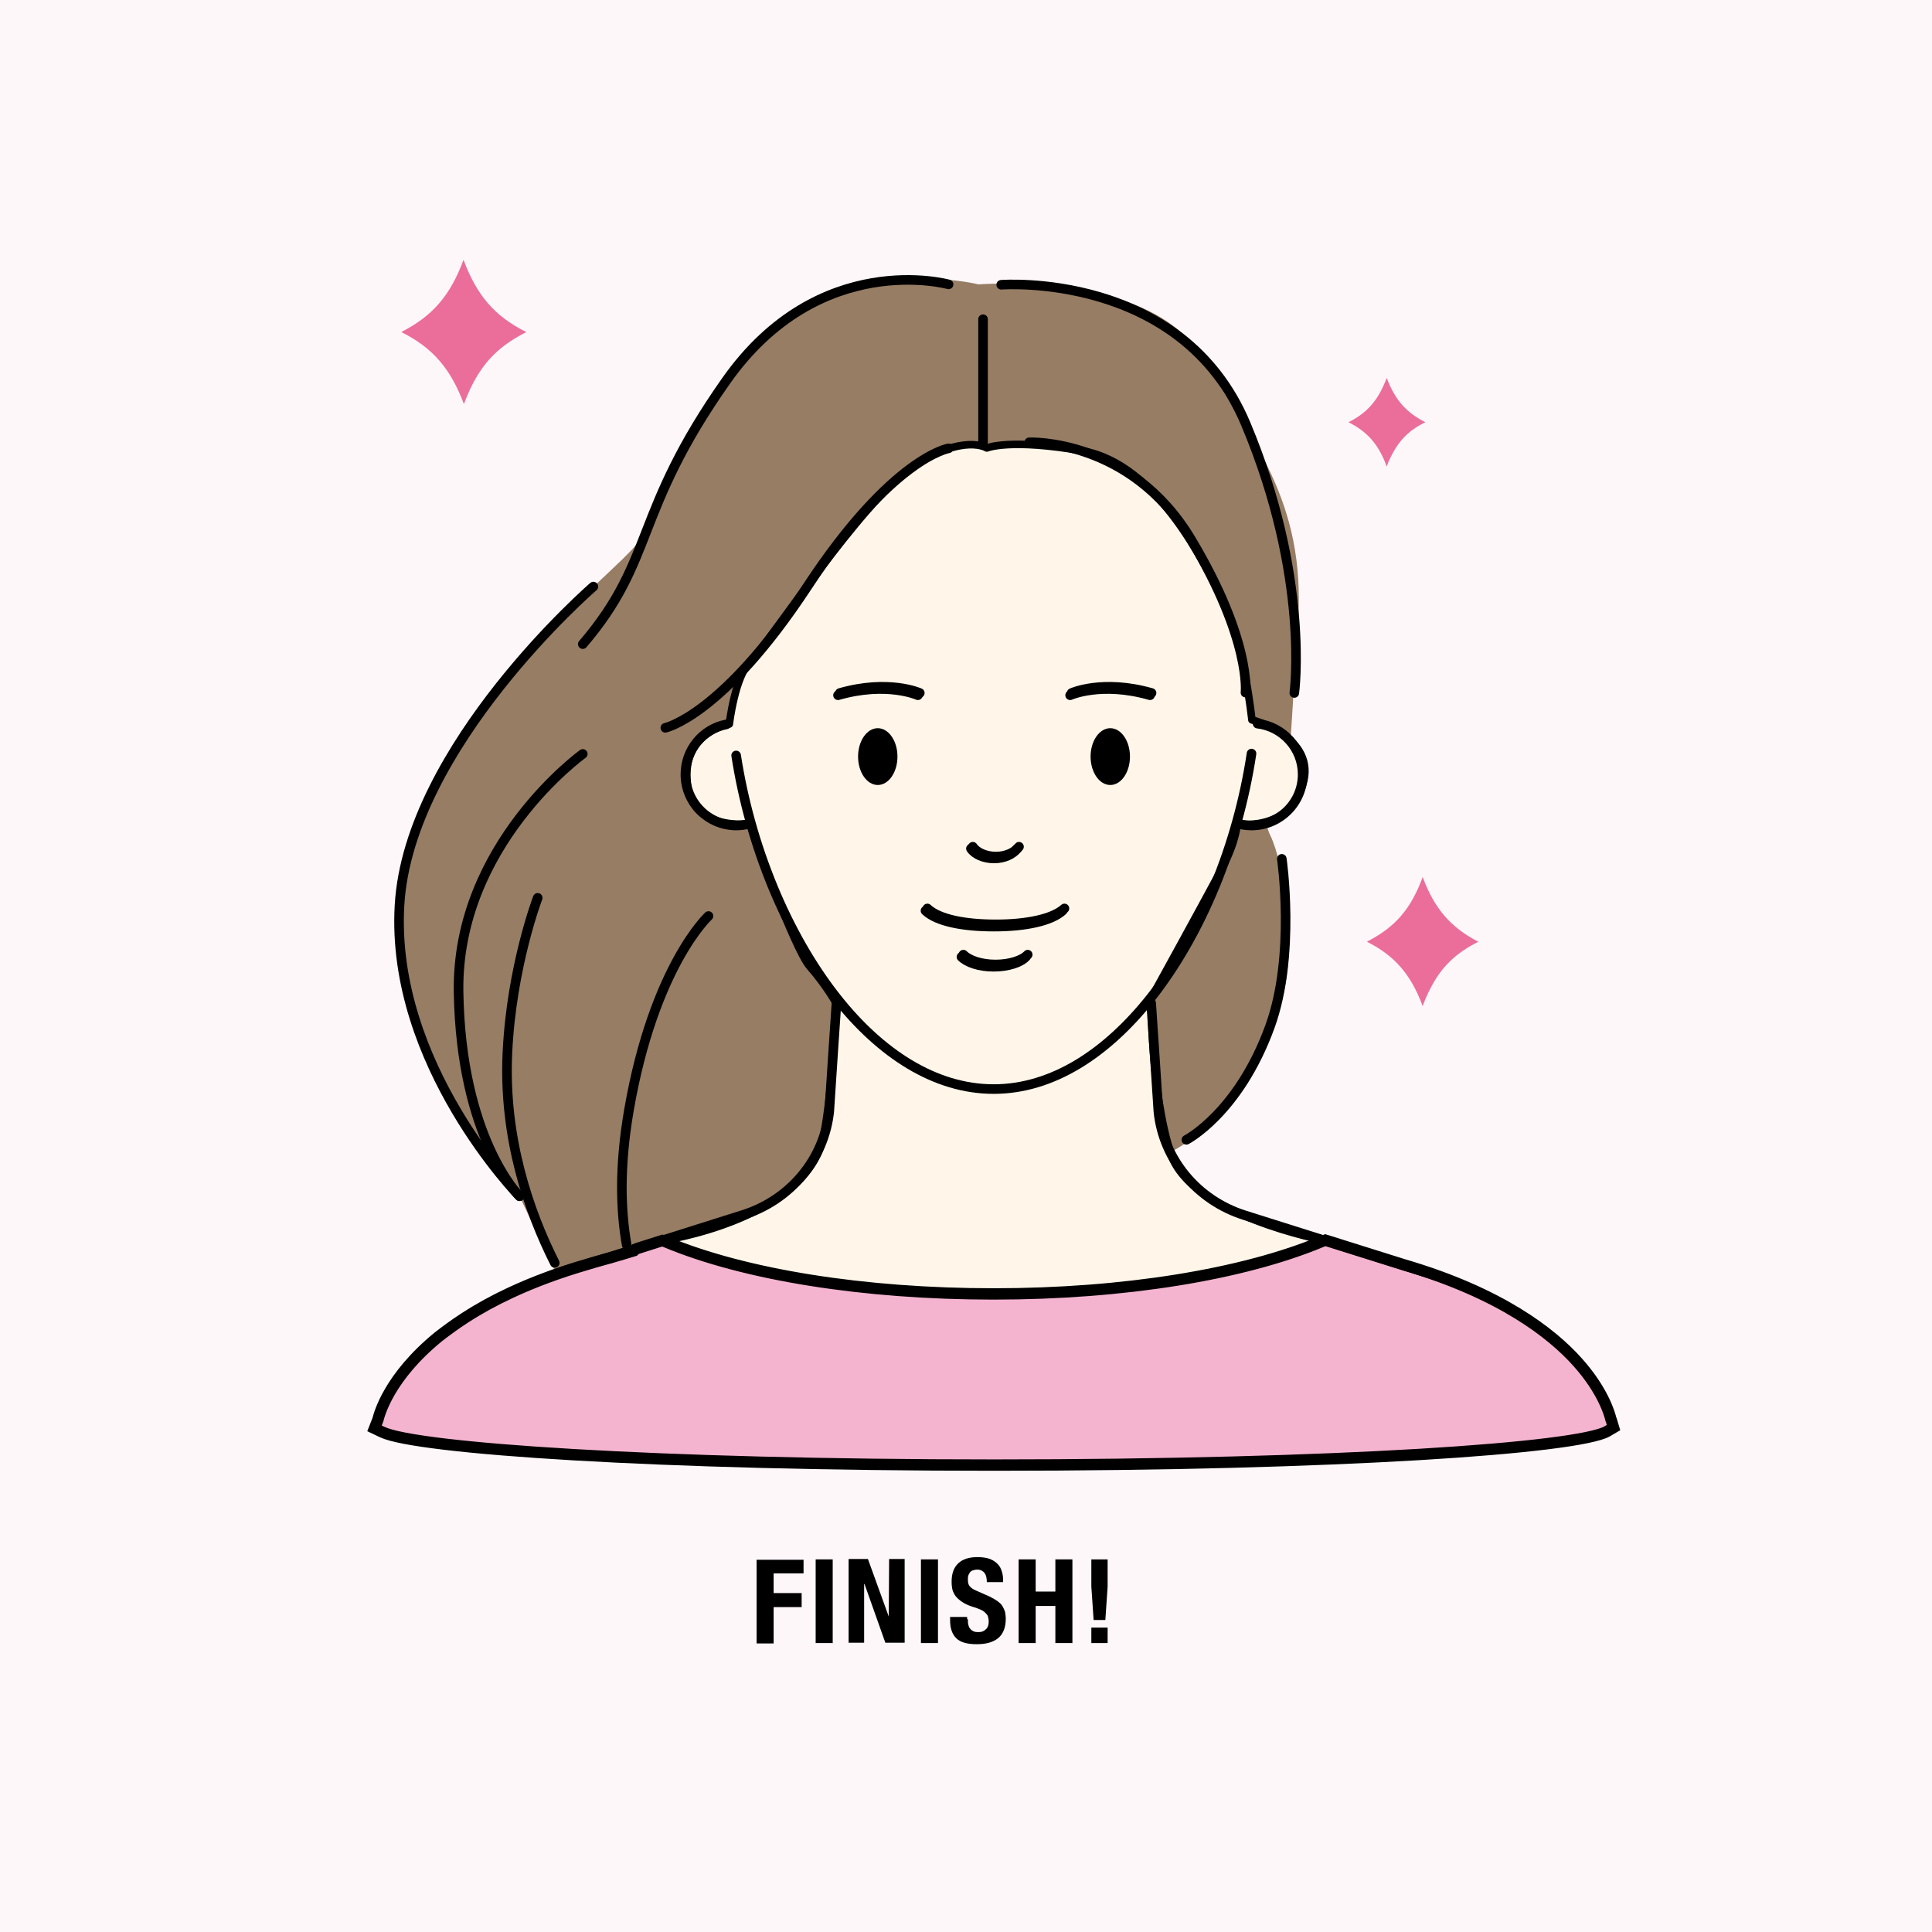 <?xml version="1.0" encoding="utf-8"?>
<!-- Generator: Adobe Illustrator 27.6.1, SVG Export Plug-In . SVG Version: 6.00 Build 0)  -->
<svg version="1.1" id="レイヤー_1" xmlns="http://www.w3.org/2000/svg" xmlns:xlink="http://www.w3.org/1999/xlink" x="0px"
	 y="0px" viewBox="0 0 510.2 510.2" style="enable-background:new 0 0 510.2 510.2;" xml:space="preserve">
<style type="text/css">
	.st0{fill:#FEF7FA;}
	.st1{fill:none;}
	.st2{fill:#967D64;}
	.st3{fill:#FFF6E9;stroke:#000000;stroke-width:2;stroke-linecap:round;stroke-linejoin:round;stroke-miterlimit:10;}
	.st4{fill:#F4B4D0;}
	.st5{fill:#F4B4D0;stroke:#000000;stroke-width:3;stroke-miterlimit:10;}
	.st6{fill:#EB6D9A;}
	.st7{fill:none;stroke:#000000;stroke-width:2.531;stroke-linecap:round;stroke-linejoin:round;stroke-miterlimit:10;}
	.st8{enable-background:new    ;}
</style>
<g id="レイヤー_1_00000156556000812954761570000014277948007370070951_">
</g>
<rect x="-26.6" y="-55.1" class="st0" width="578.7" height="592"/>
<rect x="-4.8" y="-4.7" class="st1" width="519.6" height="519.6"/>
<g>
	<path class="st2" d="M146.9,336.4l-9.7-20.5c0,0-26.3-26.7-31.8-62.5c-5.5-35.7,24.8-72.5,41.1-88.6s22.6-20.4,24.9-26.1
		s19.6-46.3,41.7-57.9s45.3-5.7,45.3-5.7s44.8-3.6,58.6,18.7c13.7,22.3,27.8,38.6,25.8,70.2s-2,31.6-2,31.6l-10.1-5.4
		c0,0,1.7,24.3,4.8,30.5s10.1,36-1.7,54.6s-15,30.2-48.1,36.4C252.6,317.8,146.9,336.4,146.9,336.4z"/>
	<path class="st3" d="M174.9,327.6c0,0,18.9,14.2,88,14.2s87.1-14.2,87.1-14.2s-35.5-6.6-40.8-22.9s-5.2-41.1-5.2-41.1
		s15-27.2,18.8-34.5s3.9-11.6,3.9-11.6S340,220,344,207.3s-13.4-17.2-13.4-17.2s-2.1-20-7.3-30.8c-5.2-10.8-18-36.8-37.3-40.2
		c-19.3-3.4-25.4-0.8-25.4-0.8s-6-3.9-19.4,4.8s-39.1,48-43.1,51.7s-5.5,16.4-5.5,16.4s-13.5,2.3-10.9,17c2,11.4,16.3,9.3,16.3,9.3
		s11.6,32.9,15.9,37.8c4.3,4.9,6.9,9.6,6.9,9.6s-1,24-3.3,35C213.1,322.1,174.9,327.6,174.9,327.6z"/>
	<path class="st4" d="M425.5,375c0-0.1-0.1-0.1-0.1-0.2c-0.3-1.3-2-7.5-8.8-15.1s-20.3-18.2-45.9-25.7l-20.7-6.5l-0.8,0.3
		c-21,8.8-52.6,13.9-86.8,13.9c-34.1,0-65.7-5-86.7-13.8l-0.8-0.3l-6.6,2.1l-0.5,0.2l-0.4,0.4c-1.2,0.4-3.8,1.1-6.4,1.9l-0.4,0.1
		c-2.5,0.7-5,1.4-5.9,1.7c-7.2,2.1-13.9,4.6-19.9,7.4c-4.3,2-8.3,4.2-12,6.6c-2.5,1.6-4.8,3.3-7,5c-13.1,10.7-15.6,20.4-16,21.9
		l-0.9,2.3l2.1,1c9.1,4.3,72,8.7,161.5,8.7c91.3,0,154.1-4.5,161.9-8.9l1.7-1L425.5,375z"/>
	<path class="st5" d="M425.5,375c0-0.1-0.1-0.1-0.1-0.2c-0.3-1.3-2-7.5-8.8-15.1s-20.3-18.2-45.9-25.7l-20.7-6.5l-0.8,0.3
		c-21,8.8-52.6,13.9-86.8,13.9c-34.1,0-65.7-5-86.7-13.8l-0.8-0.3l-6.6,2.1l-0.5,0.2l-0.4,0.4c-1.2,0.4-3.8,1.1-6.4,1.9l-0.4,0.1
		c-2.5,0.7-5,1.4-5.9,1.7c-7.2,2.1-13.9,4.6-19.9,7.4c-4.3,2-8.3,4.2-12,6.6c-2.5,1.6-4.8,3.3-7,5c-13.1,10.7-15.6,20.4-16,21.9
		l-0.9,2.3l2.1,1c9.1,4.3,72,8.7,161.5,8.7c91.3,0,154.1-4.5,161.9-8.9l1.7-1L425.5,375z"/>
	<path class="st1" d="M99.7,375c0,0,4.6-26.3,54.8-41c14.8-4.7,39.3-12.4,39.3-12.4c12.8-4,22.2-15.1,23.6-28.4c0-0.4,2-29.7,2-29.7
		"/>
	<path class="st1" d="M425.4,375c0,0-4.6-26.3-54.8-41c-14.8-4.7-39.3-12.4-39.3-12.4c-12.8-4-22.2-15.1-23.6-28.4
		c0-0.4-2-29.7-2-29.7"/>
	<g>
		<g>
			<path class="st6" d="M375.7,231.6c-3.1,8.5-7.3,13.2-14.4,16.9c-0.1,0.1-0.2,0.1-0.3,0.2c7.3,3.7,11.6,8.6,14.7,17
				c0.9-2.6,2-4.7,3.1-6.6c2.7-4.5,6.2-7.7,11.6-10.4C383.1,244.9,378.8,240,375.7,231.6z"/>
			<path class="st6" d="M122.4,68.6c-3.5,9.5-8.2,14.8-16.1,18.9c-0.1,0.1-0.2,0.1-0.3,0.2c8.2,4.1,13,9.6,16.5,19
				c1.1-2.9,2.2-5.3,3.5-7.4c3-5,7-8.6,13-11.6C130.6,83.5,125.9,78,122.4,68.6z"/>
			<path class="st6" d="M366.2,99.8c-2.2,5.8-5,9.1-9.9,11.6c-0.1,0-0.1,0.1-0.2,0.1c5,2.5,8,5.9,10.1,11.7c0.6-1.8,1.4-3.2,2.2-4.6
				c1.9-3.1,4.3-5.3,8-7.1C371.3,108.9,368.4,105.6,366.2,99.8z"/>
		</g>
	</g>
	<g>
		<g>
			<path class="st7" d="M145.3,336.9l51-16.1c12.3-3.9,21.4-14.6,22.7-27.4c0-0.4,1.9-28.6,1.9-28.6"/>
			<path class="st7" d="M304,264.9c0,0,1.9,28.2,1.9,28.6c1.3,12.8,10.4,23.5,22.7,27.4l51,16.1"/>
			<path class="st7" d="M194.4,199.5c3.7,23.9,13.3,47.3,26.5,64c11.6,14.7,26,24.1,41.5,24.1c15.6,0,29.9-9.5,41.5-24.1
				c13.3-16.8,23-40.5,26.6-64.5"/>
			<path class="st7" d="M198.1,217.5c-1.2,0.3-2.4,0.5-3.6,0.5c-7.5,0-13.5-6.1-13.5-13.5c0-6.5,4.6-12,10.8-13.2"/>
			<path class="st7" d="M332.1,191.1c6.7,0.8,11.9,6.5,11.9,13.4c0,7.5-6.1,13.5-13.5,13.5c-1.3,0-2.5-0.2-3.7-0.5"/>
			<g>
				<ellipse cx="231.8" cy="199.8" rx="5.2" ry="7.5"/>
				<ellipse cx="293.2" cy="199.8" rx="5.2" ry="7.5"/>
				<path class="st7" d="M244.4,240.5c3.1,2.9,10,4.2,18.1,4.2s15-1.4,18.1-4.2"/>
				<path class="st7" d="M256.4,224.1c1,1.5,3.4,2.6,6.1,2.6s5-1.1,6.1-2.6"/>
				<path class="st7" d="M253.9,252.7c1.5,1.5,4.7,2.6,8.5,2.6s7.1-1.1,8.5-2.6"/>
				<path class="st7" d="M282.6,183.6c0,0,8.2-3.7,21.1,0"/>
				<path class="st7" d="M242.4,183.6c0,0-8.2-3.7-21.1,0"/>
			</g>
			<g>
				<path class="st7" d="M244.9,239.9c3.1,2.9,10,4.2,18.1,4.2s15-1.4,18.1-4.2"/>
				<path class="st7" d="M256.9,223.6c1,1.5,3.4,2.6,6.1,2.6s5-1.1,6.1-2.6"/>
				<path class="st7" d="M254.4,252.1c1.5,1.5,4.7,2.6,8.5,2.6s7.1-1.1,8.5-2.6"/>
				<path class="st7" d="M283,183c0,0,8.2-3.7,21.1,0"/>
				<path class="st7" d="M242.9,183c0,0-8.2-3.7-21.1,0"/>
			</g>
		</g>
		<g>
			<path class="st7" d="M271.8,116.8c0,0,26.7-1.1,42.7,25.6s14.4,40.5,14.4,40.5"/>
			<path class="st7" d="M264.4,75.2c0,0,47.6-3.7,64.6,36.8s12.8,71,12.8,71"/>
			<line class="st7" x1="259.6" y1="84.3" x2="259.6" y2="116.8"/>
			<path class="st7" d="M250.5,75.1c0,0-34.1-9.5-58.7,25.4s-18.7,47.2-37.9,69.6"/>
			<path class="st7" d="M250.5,118.4c0,0-14.9,2.4-37.3,36.5s-37.5,37.3-37.5,37.3"/>
			<path class="st7" d="M338.5,226.8c0,0,3.7,25.4-3.1,44.2c-8.3,22.9-22.1,30-22.1,30"/>
			<path class="st7" d="M165.5,328.8c-1.6-9-2-20.7,0.6-35.7c6.6-38,21-51.2,21-51.2"/>
			<path class="st7" d="M153.9,199.1c0,0-33.4,24-32.8,62.8s16.1,54,16.1,54"/>
			<path class="st7" d="M156.7,154.9c0,0-48.8,42.2-51.2,84.2c-2.4,42,31.7,76.8,31.7,76.8"/>
			<path class="st7" d="M146.5,333.5c-6.8-13.5-13.6-33-12.5-55.6c1.1-22.8,8-40.8,8-40.8"/>
		</g>
	</g>
</g>
<g>
	<g class="st8">
		<path d="M212.2,411.8v3.7h-7.9v5.2h7.4v3.7h-7.4v9.6h-4.5v-22.1H212.2z"/>
		<path d="M215.4,411.8h4.5v22.1h-4.5V411.8z"/>
		<path d="M234.7,426.9L234.7,426.9l0.1-15.2h4.1v22.1h-5.1l-5.5-15.5h-0.1v15.5h-4.1v-22.1h5.1L234.7,426.9z"/>
		<path d="M243.2,411.8h4.5v22.1h-4.5V411.8z"/>
		<path d="M255.6,427.6c0,0.5,0,1,0.1,1.4c0.1,0.4,0.2,0.8,0.5,1.1c0.2,0.3,0.5,0.5,0.9,0.7c0.4,0.2,0.9,0.2,1.4,0.2
			c0.7,0,1.3-0.2,1.8-0.7c0.5-0.4,0.8-1.1,0.8-2.1c0-0.5-0.1-0.9-0.2-1.3c-0.1-0.4-0.4-0.7-0.7-1c-0.3-0.3-0.7-0.6-1.2-0.8
			c-0.5-0.2-1.1-0.5-1.9-0.7c-1-0.3-1.9-0.7-2.6-1.1c-0.7-0.4-1.3-0.9-1.8-1.4c-0.5-0.5-0.8-1.1-1.1-1.8c-0.2-0.7-0.3-1.5-0.3-2.4
			c0-2.2,0.6-3.8,1.8-4.9c1.2-1.1,2.9-1.6,5-1.6c1,0,1.9,0.1,2.7,0.3c0.8,0.2,1.6,0.6,2.2,1.1s1.1,1.1,1.4,1.9
			c0.3,0.8,0.5,1.7,0.5,2.7v0.6h-4.3c0-1.1-0.2-1.9-0.6-2.4s-1-0.9-1.9-0.9c-0.5,0-0.9,0.1-1.2,0.2c-0.3,0.1-0.6,0.3-0.8,0.6
			s-0.3,0.5-0.4,0.8c-0.1,0.3-0.1,0.6-0.1,1c0,0.7,0.1,1.3,0.4,1.7s0.9,0.9,1.9,1.3l3.4,1.5c0.8,0.4,1.5,0.8,2.1,1.2
			c0.5,0.4,1,0.8,1.3,1.3c0.3,0.5,0.5,1,0.7,1.5c0.1,0.6,0.2,1.2,0.2,1.9c0,2.3-0.7,4-2,5.1c-1.4,1.1-3.2,1.6-5.7,1.6
			c-2.5,0-4.3-0.5-5.4-1.6s-1.6-2.7-1.6-4.7V427h4.5V427.6z"/>
		<path d="M273.5,411.8v8.5h5.2v-8.5h4.5v22.1h-4.5v-9.8h-5.2v9.8h-4.5v-22.1H273.5z"/>
		<path d="M288.2,419v-7.2h4.3v7.2l-0.6,8.8h-3.1L288.2,419z M292.5,433.9h-4.3v-4.1h4.3V433.9z"/>
	</g>
</g>
</svg>
